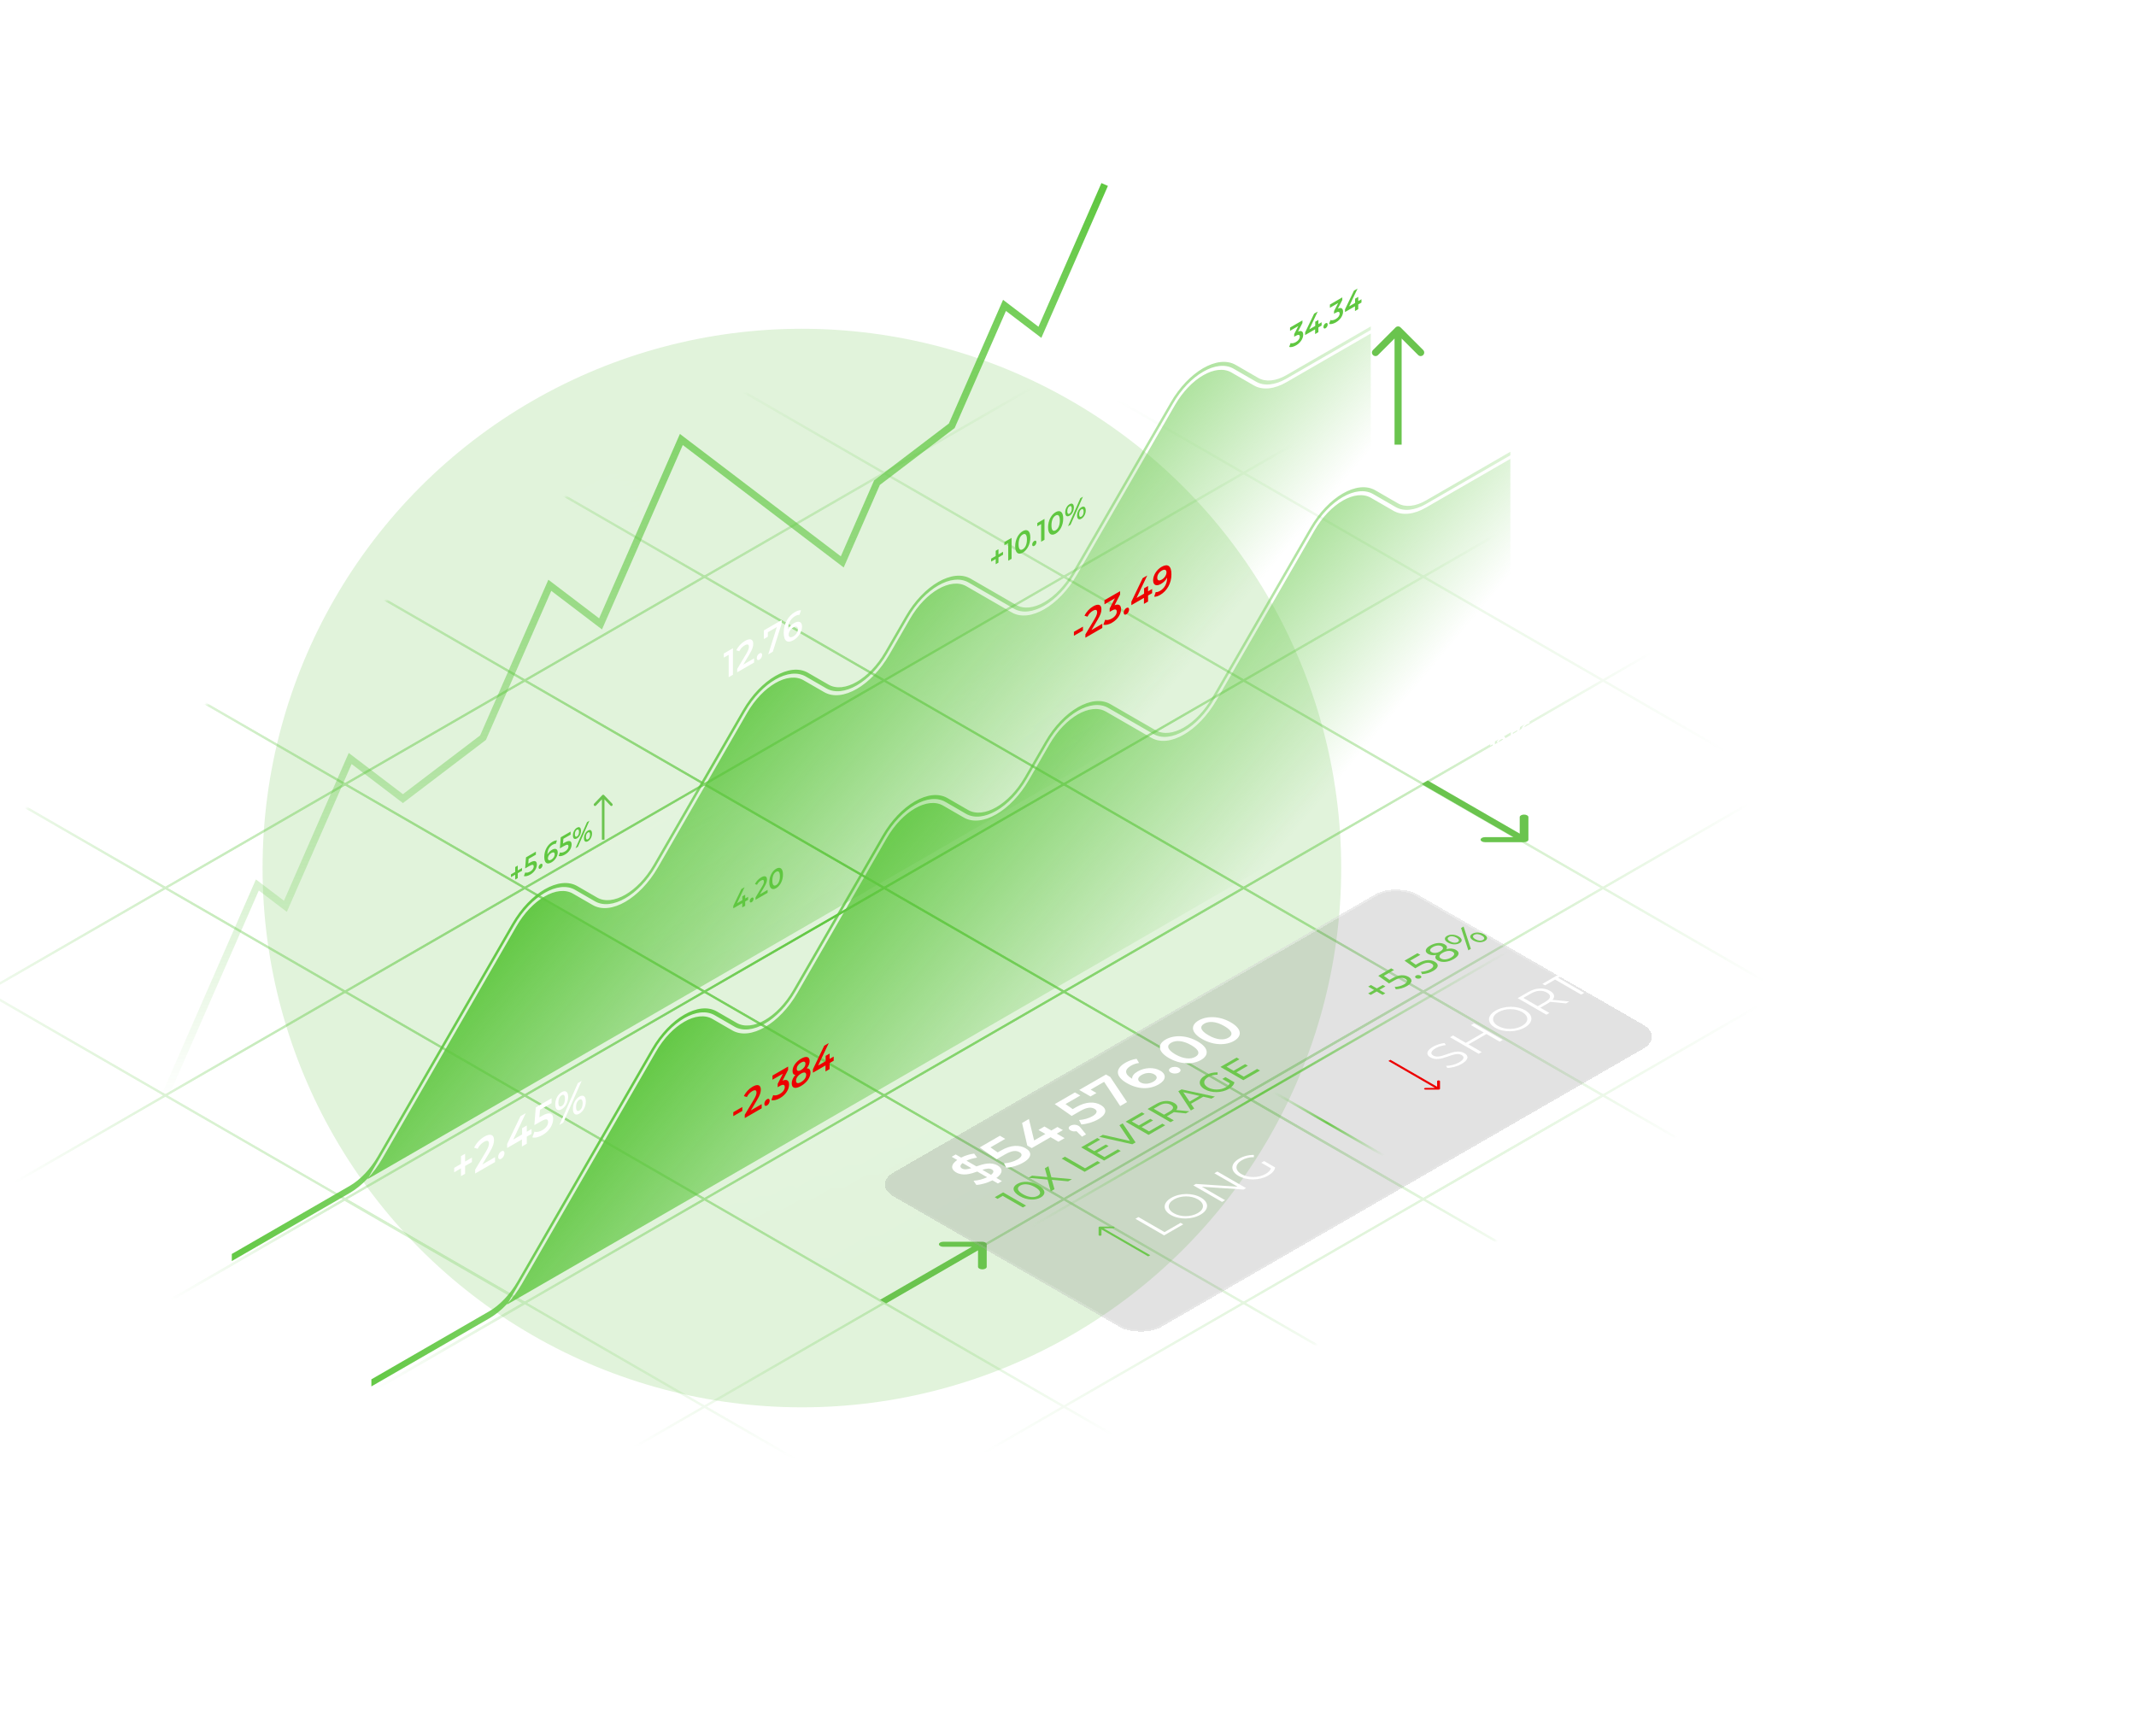 <svg width="903" height="734" viewBox="0 0 903 734" fill="none" xmlns="http://www.w3.org/2000/svg">
<g filter="url(#filter0_f_11_4)">
<circle cx="339" cy="367" r="228" fill="#6CC54E" fill-opacity="0.2"/>
</g>
<path d="M69 465L108.8 374.156L120.655 383.176L148.035 320.68L170.335 337.647L204.207 311.875L232.434 247.447L253.887 263.769L288.041 185.81L356.068 237.568L370.746 204.065L402.36 180.012L424.66 129.113L439.62 140.496L467 78" stroke="url(#paint0_linear_11_4)" stroke-width="3"/>
<path fill-rule="evenodd" clip-rule="evenodd" d="M520.591 157.477C513.996 153.669 503.304 159.843 496.709 171.266L455.28 243.022C447.671 256.202 435.333 263.325 427.724 258.932L408.565 247.871C401.97 244.063 391.278 250.237 384.683 261.659L375.985 276.725C368.375 289.905 356.038 297.028 348.428 292.635L339.73 287.613C333.135 283.805 322.442 289.979 315.847 301.402L278.131 366.729C270.521 379.909 258.183 387.032 250.574 382.639L242.213 377.812C235.618 374.004 224.926 380.178 218.331 391.601L161.608 489.847C157.954 496.176 152.998 501.408 147.83 504.392L98 533.161V530.161L147.83 501.392C152.309 498.806 156.604 494.272 159.771 488.786L216.493 390.54C224.103 377.36 236.441 370.237 244.05 374.63L252.411 379.457C259.006 383.265 269.698 377.091 276.293 365.668L314.01 300.341C321.62 287.161 333.957 280.038 341.567 284.431L350.265 289.453C356.86 293.26 367.553 287.087 374.148 275.664L382.846 260.599C390.455 247.419 402.793 240.296 410.402 244.689L429.561 255.75C436.156 259.558 446.848 253.384 453.443 241.961L494.872 170.205C502.481 157.025 514.819 149.902 522.429 154.295L531.911 159.77C535.078 161.598 539.374 161.173 543.852 158.587L579.51 138V141L543.852 161.587C538.685 164.571 533.728 165.062 530.074 162.952L520.591 157.477ZM217.412 391.07L155.363 498.543L561.324 264.161C571.368 258.362 579.51 244.259 579.51 232.661V139.5L543.852 160.087C539.029 162.872 534.403 163.33 530.993 161.361L521.51 155.886C514.408 151.786 502.893 158.434 495.79 170.735L454.362 242.492C447.259 254.793 435.744 261.441 428.642 257.341L409.484 246.28C402.382 242.179 390.866 248.828 383.764 261.129L375.066 276.195C367.964 288.496 356.449 295.144 349.347 291.044L340.648 286.022C333.546 281.922 322.031 288.57 314.929 300.871L277.212 366.199C270.11 378.5 258.595 385.149 251.492 381.048L243.132 376.221C236.029 372.121 224.514 378.769 217.412 391.07ZM98 531.661L155.363 498.543L98 531.661Z" fill="url(#paint1_linear_11_4)"/>
<path fill-rule="evenodd" clip-rule="evenodd" d="M579.591 210.477C572.996 206.669 562.304 212.843 555.709 224.266L514.28 296.022C506.671 309.202 494.333 316.325 486.724 311.932L467.565 300.871C460.97 297.063 450.278 303.237 443.683 314.659L434.985 329.725C427.375 342.905 415.038 350.028 407.428 345.635L398.73 340.613C392.135 336.805 381.442 342.979 374.847 354.402L337.131 419.729C329.521 432.909 317.183 440.032 309.574 435.639L301.213 430.812C294.618 427.004 283.926 433.178 277.331 444.601L220.608 542.847C216.954 549.176 211.998 554.408 206.83 557.392L157 586.161V583.161L206.83 554.392C211.309 551.806 215.604 547.272 218.771 541.786L275.493 443.54C283.103 430.36 295.441 423.237 303.05 427.63L311.411 432.457C318.006 436.265 328.698 430.091 335.293 418.668L373.01 353.341C380.62 340.161 392.957 333.038 400.567 337.431L409.265 342.453C415.86 346.26 426.553 340.087 433.148 328.664L441.846 313.599C449.455 300.419 461.793 293.296 469.402 297.689L488.561 308.75C495.156 312.558 505.848 306.384 512.443 294.961L553.872 223.205C561.481 210.025 573.819 202.902 581.429 207.295L590.911 212.77C594.078 214.598 598.374 214.173 602.852 211.587L638.51 191V194L602.852 214.587C597.685 217.571 592.728 218.062 589.074 215.952L579.591 210.477ZM276.412 444.07L214.363 551.543L620.324 317.161C630.368 311.362 638.51 297.259 638.51 285.661V192.5L602.852 213.087C598.029 215.872 593.403 216.33 589.993 214.361L580.51 208.886C573.408 204.786 561.893 211.434 554.79 223.735L513.362 295.492C506.259 307.793 494.744 314.441 487.642 310.341L468.484 299.28C461.382 295.179 449.866 301.828 442.764 314.129L434.066 329.195C426.964 341.496 415.449 348.144 408.347 344.044L399.648 339.022C392.546 334.922 381.031 341.57 373.929 353.871L336.212 419.199C329.11 431.5 317.595 438.149 310.492 434.048L302.132 429.221C295.029 425.121 283.514 431.769 276.412 444.07ZM157 584.661L214.363 551.543L157 584.661Z" fill="url(#paint2_linear_11_4)"/>
<mask id="mask0_11_4" style="mask-type:alpha" maskUnits="userSpaceOnUse" x="-189" y="98" width="1092" height="630">
<rect width="718.661" height="541.421" transform="matrix(0.866 -0.5 0.866 0.5 -189 457.307)" fill="url(#paint3_radial_11_4)"/>
</mask>
<g mask="url(#mask0_11_4)">
<rect x="0.866" width="87.832" height="87.832" transform="matrix(0.866 -0.5 0.866 0.5 -82.879 375.845)" stroke="#5FC740"/>
<rect x="0.866" width="87.832" height="87.832" transform="matrix(0.866 -0.5 0.866 0.5 -6.908 331.987)" stroke="#5FC740"/>
<rect x="0.866" width="87.832" height="87.832" transform="matrix(0.866 -0.5 0.866 0.5 69.063 288.129)" stroke="#5FC740"/>
<rect x="0.866" width="87.832" height="87.832" transform="matrix(0.866 -0.5 0.866 0.5 145.034 244.271)" stroke="#5FC740"/>
<rect x="0.866" width="87.832" height="87.832" transform="matrix(0.866 -0.5 0.866 0.5 221.005 200.413)" fill="url(#paint4_linear_11_4)" fill-opacity="0.12" stroke="#5FC740"/>
<rect x="0.866" width="87.832" height="87.832" transform="matrix(0.866 -0.5 0.866 0.5 296.976 156.555)" stroke="#5FC740"/>
<rect x="0.866" width="87.832" height="87.832" transform="matrix(0.866 -0.5 0.866 0.5 372.947 112.697)" stroke="#5FC740"/>
<rect x="0.866" width="87.832" height="87.832" transform="matrix(0.866 -0.5 0.866 0.5 -82.879 463.561)" stroke="#5FC740"/>
<rect x="0.866" width="87.832" height="87.832" transform="matrix(0.866 -0.5 0.866 0.5 -6.908 419.703)" stroke="#5FC740"/>
<rect x="0.866" width="87.832" height="87.832" transform="matrix(0.866 -0.5 0.866 0.5 69.063 375.845)" stroke="#5FC740"/>
<rect x="0.866" width="87.832" height="87.832" transform="matrix(0.866 -0.5 0.866 0.5 145.034 331.987)" stroke="#5FC740"/>
<rect x="0.866" width="87.832" height="87.832" transform="matrix(0.866 -0.5 0.866 0.5 221.005 288.129)" stroke="#5FC740"/>
<rect x="0.866" width="87.832" height="87.832" transform="matrix(0.866 -0.5 0.866 0.5 296.976 244.271)" stroke="#5FC740"/>
<rect x="0.866" width="87.832" height="87.832" transform="matrix(0.866 -0.5 0.866 0.5 372.947 200.413)" stroke="#5FC740"/>
<rect x="0.866" width="87.832" height="87.832" transform="matrix(0.866 -0.5 0.866 0.5 448.918 156.555)" stroke="#5FC740"/>
<rect x="0.866" width="87.832" height="87.832" transform="matrix(0.866 -0.5 0.866 0.5 -82.879 551.277)" stroke="#5FC740"/>
<rect x="0.866" width="87.832" height="87.832" transform="matrix(0.866 -0.5 0.866 0.5 -6.908 507.419)" stroke="#5FC740"/>
<rect x="0.866" width="87.832" height="87.832" transform="matrix(0.866 -0.5 0.866 0.5 69.063 463.561)" stroke="#5FC740"/>
<rect x="0.866" width="87.832" height="87.832" transform="matrix(0.866 -0.5 0.866 0.5 145.034 419.703)" stroke="#5FC740"/>
<rect x="0.866" width="87.832" height="87.832" transform="matrix(0.866 -0.5 0.866 0.5 221.005 375.845)" fill="url(#paint5_linear_11_4)" fill-opacity="0.12" stroke="#5FC740"/>
<rect x="0.866" width="87.832" height="87.832" transform="matrix(0.866 -0.5 0.866 0.5 296.976 331.987)" stroke="#5FC740"/>
<rect x="0.866" width="87.832" height="87.832" transform="matrix(0.866 -0.5 0.866 0.5 372.947 288.129)" fill="url(#paint6_linear_11_4)" fill-opacity="0.12" stroke="#5FC740"/>
<rect x="0.866" width="87.832" height="87.832" transform="matrix(0.866 -0.5 0.866 0.5 448.918 244.271)" stroke="#5FC740"/>
<rect x="0.866" width="87.832" height="87.832" transform="matrix(0.866 -0.5 0.866 0.5 524.889 200.413)" stroke="#5FC740"/>
<rect x="0.866" width="87.832" height="87.832" transform="matrix(0.866 -0.5 0.866 0.5 -6.908 595.136)" stroke="#5FC740"/>
<rect x="0.866" width="87.832" height="87.832" transform="matrix(0.866 -0.5 0.866 0.5 69.063 551.277)" stroke="#5FC740"/>
<rect x="0.866" width="87.832" height="87.832" transform="matrix(0.866 -0.5 0.866 0.5 145.034 507.419)" stroke="#5FC740"/>
<rect x="0.866" width="87.832" height="87.832" transform="matrix(0.866 -0.5 0.866 0.5 221.005 463.561)" stroke="#5FC740"/>
<rect x="0.866" width="87.832" height="87.832" transform="matrix(0.866 -0.5 0.866 0.5 296.976 419.703)" stroke="#5FC740"/>
<rect x="0.866" width="87.832" height="87.832" transform="matrix(0.866 -0.5 0.866 0.5 372.947 375.845)" stroke="#5FC740"/>
<rect x="0.866" width="87.832" height="87.832" transform="matrix(0.866 -0.5 0.866 0.5 448.918 331.987)" stroke="#5FC740"/>
<rect x="0.866" width="87.832" height="87.832" transform="matrix(0.866 -0.5 0.866 0.5 524.889 288.129)" stroke="#5FC740"/>
<rect x="0.866" width="87.832" height="87.832" transform="matrix(0.866 -0.5 0.866 0.5 600.86 244.271)" stroke="#5FC740"/>
<rect x="0.866" width="87.832" height="87.832" transform="matrix(0.866 -0.5 0.866 0.5 69.063 638.994)" stroke="#5FC740"/>
<rect x="0.866" width="87.832" height="87.832" transform="matrix(0.866 -0.5 0.866 0.5 145.034 595.136)" stroke="#5FC740"/>
<rect x="0.866" width="87.832" height="87.832" transform="matrix(0.866 -0.5 0.866 0.5 221.005 551.277)" stroke="#5FC740"/>
<rect x="0.866" width="87.832" height="87.832" transform="matrix(0.866 -0.5 0.866 0.5 296.976 507.419)" fill="url(#paint7_linear_11_4)" fill-opacity="0.12" stroke="#5FC740"/>
<rect x="0.866" width="87.832" height="87.832" transform="matrix(0.866 -0.5 0.866 0.5 524.822 463.561)" fill="url(#paint8_linear_11_4)" fill-opacity="0.12" stroke="#5FC740"/>
<rect x="0.866" width="87.832" height="87.832" transform="matrix(0.866 -0.5 0.866 0.5 68.812 551.529)" fill="url(#paint9_linear_11_4)" fill-opacity="0.12" stroke="#5FC740"/>
<rect x="0.866" width="87.832" height="87.832" transform="matrix(0.866 -0.5 0.866 0.5 372.947 463.561)" stroke="#5FC740"/>
<rect x="0.866" width="87.832" height="87.832" transform="matrix(0.866 -0.5 0.866 0.5 448.918 419.703)" stroke="#5FC740"/>
<rect x="0.866" width="87.832" height="87.832" transform="matrix(0.866 -0.5 0.866 0.5 524.889 375.845)" stroke="#5FC740"/>
<rect x="0.866" width="87.832" height="87.832" transform="matrix(0.866 -0.5 0.866 0.5 600.86 331.987)" stroke="#5FC740"/>
<rect x="0.866" width="87.832" height="87.832" transform="matrix(0.866 -0.5 0.866 0.5 676.831 288.129)" stroke="#5FC740"/>
<rect x="0.866" width="87.832" height="87.832" transform="matrix(0.866 -0.5 0.866 0.5 145.034 682.852)" stroke="#5FC740"/>
<rect x="0.866" width="87.832" height="87.832" transform="matrix(0.866 -0.5 0.866 0.5 221.005 638.993)" stroke="#5FC740"/>
<rect x="0.866" width="87.832" height="87.832" transform="matrix(0.866 -0.5 0.866 0.5 296.976 595.135)" stroke="#5FC740"/>
<rect x="0.866" width="87.832" height="87.832" transform="matrix(0.866 -0.5 0.866 0.5 372.947 551.277)" stroke="#5FC740"/>
<rect x="0.866" width="87.832" height="87.832" transform="matrix(0.866 -0.5 0.866 0.5 448.918 507.419)" stroke="#5FC740"/>
<rect x="0.866" width="87.832" height="87.832" transform="matrix(0.866 -0.5 0.866 0.5 524.889 463.561)" stroke="#5FC740"/>
<rect x="0.866" width="87.832" height="87.832" transform="matrix(0.866 -0.5 0.866 0.5 600.86 419.703)" stroke="#5FC740"/>
<rect x="0.866" width="87.832" height="87.832" transform="matrix(0.866 -0.5 0.866 0.5 676.831 375.845)" stroke="#5FC740"/>
<rect x="0.866" width="87.832" height="87.832" transform="matrix(0.866 -0.5 0.866 0.5 752.802 331.987)" stroke="#5FC740"/>
<rect x="0.866" width="87.832" height="87.832" transform="matrix(0.866 -0.5 0.866 0.5 221.005 726.709)" stroke="#5FC740"/>
<rect x="0.866" width="87.832" height="87.832" transform="matrix(0.866 -0.5 0.866 0.5 296.976 682.852)" stroke="#5FC740"/>
<rect x="0.866" width="87.832" height="87.832" transform="matrix(0.866 -0.5 0.866 0.5 372.947 638.993)" stroke="#5FC740"/>
<rect x="0.866" width="87.832" height="87.832" transform="matrix(0.866 -0.5 0.866 0.5 448.918 595.136)" stroke="#5FC740"/>
<rect x="0.866" width="87.832" height="87.832" transform="matrix(0.866 -0.5 0.866 0.5 524.889 551.277)" stroke="#5FC740"/>
<rect x="0.866" width="87.832" height="87.832" transform="matrix(0.866 -0.5 0.866 0.5 600.86 507.419)" stroke="#5FC740"/>
<rect x="0.866" width="87.832" height="87.832" transform="matrix(0.866 -0.5 0.866 0.5 676.831 463.561)" stroke="#5FC740"/>
<rect x="0.866" width="87.832" height="87.832" transform="matrix(0.866 -0.5 0.866 0.5 752.802 419.703)" stroke="#5FC740"/>
<rect x="0.866" width="87.832" height="87.832" transform="matrix(0.866 -0.5 0.866 0.5 828.773 375.845)" stroke="#5FC740"/>
</g>
<path d="M199.507 489.417V491.298L196.624 492.962V496.252L194.882 497.258V493.968L192 495.632V493.751L194.882 492.087V488.797L196.624 487.791V491.081L199.507 489.417ZM203.906 492.33L209.28 489.228V491.296L200.878 496.147V494.511L205.404 486.934C206.512 485.072 206.707 484.189 206.707 483.455C206.707 482.252 205.99 481.97 204.59 482.778C203.483 483.418 202.555 484.386 201.92 485.693L200.438 485.232C201.317 483.352 202.897 481.631 204.769 480.55C207.244 479.121 208.84 479.648 208.84 481.979C208.84 483.258 208.531 484.602 206.951 487.225L203.906 492.33ZM211.931 489.897C211.198 490.32 210.595 490.01 210.595 489.107C210.595 488.167 211.198 487.199 211.931 486.776C212.663 486.353 213.266 486.625 213.266 487.565C213.266 488.468 212.663 489.474 211.931 489.897ZM224.717 477.325V479.393L222.698 480.559V483.549L220.646 484.733V481.744L214.393 485.354V483.662L220.011 471.938L222.275 470.632L216.983 481.791L220.711 479.638V476.987L222.698 475.84V478.491L224.717 477.325ZM229.126 471.771C232.497 469.825 233.848 470.737 233.848 473.069C233.848 475.381 232.399 478.136 229.338 479.903C227.726 480.834 226.098 481.21 225.055 480.853L225.951 478.437C226.781 478.747 228.019 478.54 229.305 477.797C230.82 476.923 231.715 475.635 231.715 474.394C231.715 473.134 231.015 472.749 228.654 474.112L225.902 475.701L226.488 468.199L233.181 464.335V466.384L228.279 469.214L228.035 472.401L229.126 471.771ZM237.451 468.958C235.822 469.898 234.731 469.08 234.731 466.918C234.731 464.756 235.822 462.678 237.451 461.738C239.079 460.798 240.186 461.588 240.186 463.769C240.186 465.95 239.079 468.018 237.451 468.958ZM236.506 475.577L244.289 457.921L245.885 457L238.102 474.655L236.506 475.577ZM237.451 467.642C238.33 467.134 238.851 466.006 238.851 464.54C238.851 463.073 238.33 462.547 237.451 463.054C236.604 463.543 236.05 464.709 236.05 466.157C236.05 467.604 236.604 468.131 237.451 467.642ZM244.924 470.848C243.296 471.788 242.205 470.97 242.205 468.808C242.205 466.646 243.296 464.568 244.924 463.628C246.553 462.688 247.66 463.496 247.66 465.658C247.66 467.821 246.553 469.908 244.924 470.848ZM244.924 469.532C245.788 469.033 246.325 467.877 246.325 466.429C246.325 464.982 245.788 464.446 244.924 464.944C244.061 465.442 243.524 466.58 243.524 468.046C243.524 469.513 244.061 470.03 244.924 469.532Z" fill="white"/>
<path d="M220.69 366.968V368.143L218.889 369.183V371.239L217.801 371.867V369.811L216 370.851V369.676L217.801 368.637V366.581L218.889 365.952V368.008L220.69 366.968ZM224.016 364.708C226.122 363.492 226.966 364.062 226.966 365.518C226.966 366.963 226.061 368.685 224.148 369.789C223.141 370.37 222.123 370.605 221.472 370.382L222.032 368.873C222.551 369.066 223.324 368.937 224.128 368.473C225.074 367.927 225.633 367.122 225.633 366.347C225.633 365.56 225.196 365.319 223.721 366.17L222.001 367.163L222.367 362.476L226.549 360.061V361.342L223.487 363.11L223.334 365.101L224.016 364.708ZM228.523 367.228C228.065 367.492 227.688 367.298 227.688 366.734C227.688 366.147 228.065 365.542 228.523 365.278C228.981 365.013 229.357 365.184 229.357 365.771C229.357 366.335 228.981 366.964 228.523 367.228ZM233.329 359.295C234.733 358.485 235.781 358.867 235.781 360.406C235.781 362.039 234.631 363.736 233.177 364.576C231.233 365.698 230.094 364.911 230.094 362.268C230.094 359.448 231.518 357.075 233.584 355.883C234.296 355.471 234.977 355.254 235.456 355.33L234.967 356.764C234.581 356.693 234.113 356.858 233.614 357.146C232.271 357.921 231.427 359.372 231.427 361.24V361.252C231.854 360.429 232.536 359.754 233.329 359.295ZM233.105 363.419C233.929 362.943 234.499 362.074 234.499 361.216C234.499 360.359 233.94 360.141 233.075 360.641C232.22 361.134 231.63 362.074 231.63 362.884C231.63 363.66 232.159 363.965 233.105 363.419ZM238.701 356.229C240.807 355.014 241.651 355.583 241.651 357.04C241.651 358.485 240.746 360.206 238.833 361.31C237.826 361.892 236.808 362.127 236.157 361.904L236.717 360.394C237.236 360.588 238.009 360.459 238.813 359.995C239.759 359.448 240.318 358.644 240.318 357.868C240.318 357.081 239.881 356.84 238.406 357.692L236.686 358.685L237.052 353.997L241.234 351.583V352.864L238.172 354.632L238.019 356.623L238.701 356.229ZM243.902 354.472C242.884 355.059 242.203 354.548 242.203 353.197C242.203 351.846 242.884 350.548 243.902 349.961C244.919 349.373 245.611 349.867 245.611 351.229C245.611 352.592 244.919 353.884 243.902 354.472ZM243.312 358.607L248.175 347.576L249.172 347L244.309 358.031L243.312 358.607ZM243.902 353.649C244.451 353.332 244.777 352.627 244.777 351.711C244.777 350.795 244.451 350.466 243.902 350.783C243.373 351.088 243.027 351.817 243.027 352.721C243.027 353.626 243.373 353.955 243.902 353.649ZM248.572 355.652C247.554 356.24 246.873 355.729 246.873 354.378C246.873 353.027 247.554 351.729 248.572 351.141C249.589 350.554 250.281 351.059 250.281 352.41C250.281 353.761 249.589 355.065 248.572 355.652ZM248.572 354.83C249.111 354.519 249.447 353.796 249.447 352.892C249.447 351.987 249.111 351.652 248.572 351.964C248.033 352.275 247.697 352.986 247.697 353.902C247.697 354.818 248.033 355.141 248.572 354.83Z" fill="#5FC740"/>
<path d="M424.042 233.283V234.546L422.106 235.664V237.874L420.936 238.549V236.339L419 237.457V236.194L420.936 235.077V232.867L422.106 232.191V234.401L424.042 233.283ZM424.614 229.165L427.654 227.409V236.249L426.232 237.07V229.607L424.614 230.541V229.165ZM432.366 233.655C430.551 234.703 429.173 233.857 429.173 230.952C429.173 228.048 430.551 225.611 432.366 224.562C434.193 223.508 435.571 224.354 435.571 227.259C435.571 230.163 434.193 232.6 432.366 233.655ZM432.366 232.228C433.416 231.622 434.138 230.22 434.138 228.086C434.138 225.952 433.416 225.383 432.366 225.989C431.327 226.589 430.605 227.991 430.605 230.125C430.605 232.259 431.327 232.828 432.366 232.228ZM437.256 230.794C436.764 231.078 436.359 230.869 436.359 230.263C436.359 229.632 436.764 228.982 437.256 228.697C437.748 228.413 438.153 228.596 438.153 229.228C438.153 229.834 437.748 230.51 437.256 230.794ZM438.519 221.136L441.56 219.381V228.221L440.138 229.042V221.578L438.519 222.513V221.136ZM446.272 225.627C444.456 226.675 443.078 225.829 443.078 222.924C443.078 220.02 444.456 217.582 446.272 216.534C448.098 215.48 449.476 216.326 449.476 219.23C449.476 222.135 448.098 224.572 446.272 225.627ZM446.272 224.2C447.321 223.593 448.043 222.192 448.043 220.057C448.043 217.923 447.321 217.355 446.272 217.961C445.233 218.561 444.511 219.963 444.511 222.097C444.511 224.231 445.233 224.799 446.272 224.2ZM452.143 218.032C451.049 218.663 450.316 218.114 450.316 216.661C450.316 215.209 451.049 213.814 452.143 213.182C453.236 212.551 453.98 213.081 453.98 214.546C453.98 216.011 453.236 217.4 452.143 218.032ZM451.508 222.477L456.736 210.619L457.808 210L452.58 221.858L451.508 222.477ZM452.143 217.148C452.733 216.807 453.083 216.049 453.083 215.064C453.083 214.079 452.733 213.725 452.143 214.066C451.574 214.395 451.202 215.178 451.202 216.15C451.202 217.122 451.574 217.476 452.143 217.148ZM457.163 219.301C456.069 219.932 455.336 219.383 455.336 217.931C455.336 216.478 456.069 215.083 457.163 214.451C458.256 213.82 459 214.363 459 215.815C459 217.268 458.256 218.669 457.163 219.301ZM457.163 218.417C457.742 218.082 458.103 217.305 458.103 216.333C458.103 215.361 457.742 215.001 457.163 215.335C456.583 215.67 456.222 216.434 456.222 217.419C456.222 218.404 456.583 218.751 457.163 218.417Z" fill="#5FC740"/>
<path d="M548.745 140.199C550.195 139.577 550.93 140.154 550.93 141.486C550.93 142.982 549.953 144.84 547.888 146.032C546.801 146.659 545.714 146.907 545 146.672L545.615 145.036C546.164 145.252 546.999 145.112 547.866 144.611C548.888 144.022 549.492 143.153 549.492 142.329C549.492 141.53 548.986 141.302 547.822 141.974L547.12 142.38V141.251L548.866 137.846L545.373 139.862V138.48L550.612 135.456V136.559L548.745 140.199ZM558.717 136.242V137.637L557.355 138.423V140.439L555.971 141.238V139.222L551.754 141.657V140.515L555.543 132.609L557.07 131.727L553.5 139.254L556.015 137.802V136.014L557.355 135.24V137.028L558.717 136.242ZM560.389 138.777C559.895 139.062 559.488 138.853 559.488 138.244C559.488 137.61 559.895 136.957 560.389 136.671C560.883 136.386 561.289 136.57 561.289 137.204C561.289 137.813 560.883 138.491 560.389 138.777ZM565.593 130.471C567.043 129.85 567.779 130.427 567.779 131.758C567.779 133.255 566.801 135.112 564.737 136.304C563.649 136.932 562.562 137.179 561.848 136.945L562.463 135.309C563.012 135.524 563.847 135.385 564.715 134.884C565.736 134.294 566.34 133.426 566.34 132.601C566.34 131.803 565.835 131.574 564.671 132.246L563.968 132.652V131.524L565.714 128.119L562.222 130.135V128.753L567.46 125.728V126.832L565.593 130.471ZM575.565 126.514V127.909L574.204 128.696V130.712L572.82 131.511V129.494L568.603 131.929V130.788L572.391 122.881L573.918 122L570.349 129.526L572.864 128.074V126.286L574.204 125.513V127.301L575.565 126.514Z" fill="#5FC740"/>
<path d="M306 276.293L309.852 274.069V285.269L308.051 286.309V276.853L306 278.037V276.293ZM314.229 280.982L318.801 278.342V280.102L311.651 284.23V282.838L315.504 276.39C316.446 274.806 316.612 274.054 316.612 273.43C316.612 272.406 316.002 272.166 314.811 272.854C313.868 273.398 313.079 274.222 312.538 275.334L311.277 274.942C312.026 273.342 313.37 271.878 314.963 270.958C317.069 269.742 318.427 270.19 318.427 272.174C318.427 273.262 318.164 274.406 316.82 276.638L314.229 280.982ZM321.057 278.911C320.434 279.271 319.921 279.007 319.921 278.239C319.921 277.439 320.434 276.615 321.057 276.255C321.681 275.895 322.193 276.127 322.193 276.927C322.193 277.695 321.681 278.551 321.057 278.911ZM322.935 266.516L330.472 262.164V263.556L326.704 275.54L324.777 276.652L328.422 265.108L324.611 267.308V269.212L322.935 270.18V266.516ZM335.722 263.421C337.634 262.317 339.062 262.837 339.062 264.933C339.062 267.157 337.496 269.469 335.514 270.613C332.868 272.141 331.316 271.069 331.316 267.469C331.316 263.629 333.256 260.397 336.069 258.773C337.039 258.213 337.967 257.917 338.618 258.021L337.953 259.973C337.427 259.877 336.789 260.101 336.11 260.493C334.281 261.549 333.131 263.525 333.131 266.069V266.085C333.713 264.965 334.641 264.045 335.722 263.421ZM335.417 269.037C336.54 268.389 337.316 267.205 337.316 266.037C337.316 264.869 336.554 264.573 335.376 265.253C334.212 265.925 333.408 267.205 333.408 268.309C333.408 269.365 334.129 269.781 335.417 269.037Z" fill="white"/>
<path d="M630 314.406L631.981 313.262V319.021L631.054 319.556V314.694L630 315.303V314.406ZM634.231 316.817L636.582 315.46V316.365L632.906 318.487V317.771L634.887 314.456C635.371 313.641 635.457 313.255 635.457 312.934C635.457 312.407 635.143 312.284 634.53 312.638C634.046 312.917 633.64 313.341 633.362 313.913L632.714 313.711C633.098 312.889 633.789 312.136 634.609 311.663C635.692 311.038 636.39 311.268 636.39 312.288C636.39 312.848 636.255 313.436 635.564 314.583L634.231 316.817ZM637.742 315.753C637.422 315.938 637.158 315.802 637.158 315.407C637.158 314.996 637.422 314.572 637.742 314.387C638.063 314.202 638.326 314.321 638.326 314.732C638.326 315.127 638.063 315.567 637.742 315.753ZM638.708 309.379L642.584 307.141V307.857L640.646 314.019L639.655 314.59L641.529 308.655L639.57 309.786V310.765L638.708 311.263V309.379ZM645.283 307.787C646.266 307.22 647 307.487 647 308.565C647 309.708 646.195 310.897 645.176 311.485C643.815 312.271 643.017 311.72 643.017 309.869C643.017 307.894 644.015 306.232 645.461 305.397C645.96 305.109 646.437 304.957 646.772 305.011L646.43 306.014C646.159 305.965 645.832 306.08 645.482 306.282C644.542 306.825 643.951 307.841 643.951 309.149V309.157C644.25 308.581 644.727 308.108 645.283 307.787ZM645.126 310.675C645.703 310.342 646.102 309.733 646.102 309.132C646.102 308.532 645.71 308.38 645.105 308.729C644.506 309.075 644.093 309.733 644.093 310.301C644.093 310.844 644.464 311.057 645.126 310.675Z" fill="white"/>
<path d="M316.262 379.164V380.419L315.037 381.126V382.939L313.793 383.657V381.844L310 384.034V383.007L313.407 375.897L314.78 375.104L311.57 381.873L313.832 380.567V378.959L315.037 378.263V379.871L316.262 379.164ZM317.765 381.444C317.321 381.7 316.955 381.512 316.955 380.965C316.955 380.394 317.321 379.807 317.765 379.55C318.21 379.294 318.575 379.459 318.575 380.029C318.575 380.577 318.21 381.187 317.765 381.444ZM321.251 378.097L324.51 376.215V377.47L319.414 380.412V379.42L322.16 374.824C322.831 373.695 322.95 373.159 322.95 372.714C322.95 371.984 322.515 371.813 321.666 372.303C320.994 372.691 320.431 373.279 320.046 374.071L319.147 373.792C319.68 372.651 320.639 371.608 321.774 370.952C323.276 370.085 324.243 370.405 324.243 371.819C324.243 372.594 324.056 373.41 323.098 375.001L321.251 378.097ZM328.106 375.508C326.467 376.454 325.222 375.69 325.222 373.067C325.222 370.444 326.467 368.243 328.106 367.296C329.756 366.344 331 367.108 331 369.731C331 372.354 329.756 374.555 328.106 375.508ZM328.106 374.219C329.054 373.671 329.706 372.406 329.706 370.478C329.706 368.551 329.054 368.038 328.106 368.585C327.168 369.127 326.516 370.393 326.516 372.32C326.516 374.247 327.168 374.761 328.106 374.219Z" fill="#5FC740"/>
<path d="M454 268.797V267.133L457.811 264.933V266.597L454 268.797ZM461.429 266.365L466.001 263.725V265.485L458.851 269.613V268.221L462.703 261.773C463.646 260.189 463.812 259.437 463.812 258.813C463.812 257.789 463.202 257.549 462.011 258.237C461.068 258.781 460.279 259.605 459.738 260.717L458.477 260.325C459.225 258.725 460.57 257.261 462.163 256.341C464.269 255.125 465.627 255.573 465.627 257.557C465.627 258.645 465.364 259.789 464.02 262.021L461.429 266.365ZM471.17 255.924C472.999 255.14 473.928 255.868 473.928 257.548C473.928 259.436 472.694 261.78 470.089 263.284C468.718 264.076 467.346 264.388 466.445 264.092L467.221 262.028C467.914 262.3 468.967 262.124 470.062 261.492C471.35 260.748 472.112 259.652 472.112 258.612C472.112 257.604 471.475 257.316 470.006 258.164L469.119 258.676V257.252L471.323 252.956L466.916 255.5V253.756L473.526 249.94V251.332L471.17 255.924ZM476.187 259.716C475.563 260.076 475.05 259.812 475.05 259.044C475.05 258.244 475.563 257.42 476.187 257.06C476.81 256.7 477.323 256.932 477.323 257.732C477.323 258.5 476.81 259.356 476.187 259.716ZM487.067 249.018V250.778L485.349 251.77V254.314L483.603 255.322V252.778L478.283 255.85V254.41L483.063 244.434L484.989 243.322L480.486 252.818L483.659 250.986V248.73L485.349 247.754V250.01L487.067 249.018ZM491.028 239.675C493.675 238.147 495.226 239.219 495.226 242.819C495.226 246.659 493.287 249.891 490.474 251.515C489.504 252.075 488.575 252.371 487.924 252.267L488.589 250.315C489.116 250.411 489.753 250.187 490.432 249.795C492.261 248.739 493.411 246.763 493.411 244.219V244.203C492.829 245.323 491.901 246.243 490.82 246.867C488.908 247.971 487.481 247.451 487.481 245.355C487.481 243.131 489.047 240.819 491.028 239.675ZM491.167 245.035C492.33 244.363 493.134 243.083 493.134 241.979C493.134 240.923 492.414 240.507 491.125 241.251C490.003 241.899 489.227 243.083 489.227 244.251C489.227 245.419 489.989 245.715 491.167 245.035Z" fill="#EC0000"/>
<path d="M310 471.89V470.226L313.811 468.026V469.69L310 471.89ZM317.429 469.457L322.001 466.817V468.577L314.851 472.705V471.313L318.703 464.865C319.646 463.281 319.812 462.529 319.812 461.905C319.812 460.881 319.202 460.641 318.011 461.329C317.068 461.873 316.279 462.697 315.738 463.809L314.477 463.417C315.225 461.817 316.57 460.353 318.163 459.433C320.269 458.217 321.627 458.665 321.627 460.649C321.627 461.737 321.364 462.881 320.02 465.113L317.429 469.457ZM324.257 467.386C323.634 467.746 323.121 467.482 323.121 466.714C323.121 465.914 323.634 465.09 324.257 464.73C324.881 464.37 325.393 464.602 325.393 465.402C325.393 466.17 324.881 467.026 324.257 467.386ZM330.824 456.907C332.653 456.123 333.581 456.851 333.581 458.531C333.581 460.419 332.348 462.763 329.743 464.267C328.371 465.059 326.999 465.371 326.099 465.075L326.875 463.011C327.567 463.283 328.621 463.107 329.715 462.475C331.004 461.731 331.766 460.635 331.766 459.595C331.766 458.587 331.129 458.299 329.66 459.147L328.773 459.659V458.235L330.976 453.939L326.57 456.483V454.739L333.179 450.923V452.315L330.824 456.907ZM341.05 451.691C342.062 451.635 342.63 452.219 342.63 453.451C342.63 455.531 341.064 457.731 338.653 459.123C336.242 460.515 334.704 460.107 334.704 458.027C334.704 456.795 335.258 455.563 336.256 454.459C335.48 454.411 335.05 453.859 335.05 452.803C335.05 450.883 336.505 448.843 338.653 447.603C340.815 446.355 342.283 446.707 342.283 448.627C342.283 449.683 341.84 450.739 341.05 451.691ZM338.653 449.235C337.545 449.875 336.824 450.867 336.824 451.875C336.824 452.835 337.517 453.043 338.653 452.387C339.803 451.723 340.51 450.707 340.51 449.747C340.51 448.739 339.762 448.595 338.653 449.235ZM338.653 457.491C339.983 456.723 340.815 455.571 340.815 454.435C340.815 453.331 339.983 453.123 338.653 453.891C337.323 454.659 336.519 455.811 336.519 456.915C336.519 458.051 337.323 458.259 338.653 457.491ZM352.445 446.696V448.456L350.727 449.448V451.992L348.981 453V450.456L343.66 453.528V452.088L348.44 442.112L350.366 441L345.863 450.496L349.036 448.664V446.408L350.727 445.432V447.688L352.445 446.696Z" fill="#EC0000"/>
<path fill-rule="evenodd" clip-rule="evenodd" d="M398.767 525L415.301 525C416.316 525 417.138 525.475 417.138 526.061L417.138 535.607C417.138 536.192 416.316 536.667 415.301 536.667C414.287 536.667 413.464 536.192 413.464 535.607V528.621L374.598 551.061L372 549.561L410.866 527.121L398.767 527.121C397.753 527.121 396.93 526.646 396.93 526.061C396.93 525.475 397.753 525 398.767 525Z" fill="#6AC44E"/>
<path fill-rule="evenodd" clip-rule="evenodd" d="M580.439 147.985L589.985 138.439C590.571 137.854 591.521 137.854 592.107 138.439L601.653 147.985C602.238 148.571 602.238 149.521 601.653 150.107C601.067 150.692 600.117 150.692 599.531 150.107L592.546 143.121L592.546 188L589.546 188L589.546 143.121L582.561 150.107C581.975 150.692 581.025 150.692 580.439 150.107C579.854 149.521 579.854 148.571 580.439 147.985Z" fill="#6AC44E"/>
<path fill-rule="evenodd" clip-rule="evenodd" d="M251.159 339.794L254.616 336.167C254.828 335.944 255.172 335.944 255.384 336.167L258.841 339.794C259.053 340.017 259.053 340.378 258.841 340.601C258.629 340.823 258.285 340.823 258.073 340.601L255.543 337.946L255.543 355L254.457 355L254.457 337.946L251.927 340.601C251.715 340.823 251.371 340.823 251.159 340.601C250.947 340.378 250.947 340.017 251.159 339.794Z" fill="#6AC44E"/>
<path fill-rule="evenodd" clip-rule="evenodd" d="M646.138 345.454L646.138 355C646.138 355.586 645.316 356.061 644.301 356.061L627.767 356.061C626.753 356.061 625.93 355.586 625.93 355C625.93 354.414 626.753 353.939 627.767 353.939L639.866 353.939L601 331.5L603.598 330L642.464 352.439V345.454C642.464 344.868 643.287 344.393 644.301 344.393C645.316 344.393 646.138 344.868 646.138 345.454Z" fill="#6AC44E"/>
<g filter="url(#filter1_d_11_4)">
<g filter="url(#filter2_bd_11_4)">
<rect width="255.558" height="130.637" rx="10" transform="matrix(0.866 -0.5 0.866 0.5 380 480.771)" fill="#717171" fill-opacity="0.2" shape-rendering="crispEdges"/>
<rect x="0.866" width="254.558" height="129.637" rx="9.5" transform="matrix(0.866 -0.5 0.866 0.5 380.116 481.204)" stroke="url(#paint10_linear_11_4)" stroke-opacity="0.7" shape-rendering="crispEdges"/>
</g>
<path d="M547.584 451.788L594.253 478.73" stroke="url(#paint11_linear_11_4)"/>
<path d="M445.054 508.529L646.579 392.189" stroke="url(#paint12_linear_11_4)"/>
<path d="M617.16 450.669C617.498 450.669 617.772 450.511 617.772 450.316L617.772 447.134C617.772 446.939 617.498 446.781 617.16 446.781C616.821 446.781 616.547 446.939 616.547 447.134L616.547 449.962L611.648 449.962C611.31 449.962 611.036 450.121 611.036 450.316C611.036 450.511 611.31 450.669 611.648 450.669L617.16 450.669ZM617.593 450.066L596.808 438.067L595.942 438.567L616.727 450.566L617.593 450.066Z" fill="#EC0000"/>
<path d="M626.911 439.807C625.093 440.856 622.668 441.516 620.832 441.496L620.347 440.636C622.062 440.626 624.227 440.097 625.82 439.177C628.089 437.867 628.124 436.747 626.929 436.057C623.603 434.137 618.182 439.627 613.696 437.037C611.911 436.007 611.756 434.317 614.839 432.537C616.207 431.747 618.026 431.157 619.671 430.987L620.26 431.827C618.545 432.037 617.004 432.547 615.93 433.167C613.713 434.447 613.713 435.587 614.925 436.287C618.251 438.207 623.707 432.737 628.124 435.287C629.908 436.317 630.012 438.017 626.911 439.807ZM630.865 423.405L632.129 422.675L644.254 429.675L642.989 430.405L637.395 427.175L629.808 431.555L635.403 434.785L634.121 435.524L621.996 428.525L623.278 427.785L628.682 430.905L636.269 426.525L630.865 423.405ZM653.615 424.39C649.943 426.51 644.608 426.55 641.075 424.51C637.541 422.471 637.611 419.391 641.283 417.271C644.92 415.171 650.255 415.111 653.806 417.161C657.356 419.211 657.253 422.291 653.615 424.39ZM652.472 423.73C655.382 422.051 655.417 419.571 652.524 417.901C649.631 416.231 645.336 416.251 642.426 417.931C639.499 419.621 639.447 422.111 642.339 423.78C645.232 425.45 649.545 425.42 652.472 423.73ZM672.423 413.412L671.02 414.222L664.352 413.572C664.075 413.772 663.78 413.962 663.434 414.162L660.177 416.042L664.023 418.262L662.741 419.002L650.616 412.003L655.154 409.383C658.238 407.603 661.667 407.423 664.265 408.923C666.17 410.023 666.5 411.373 665.304 412.723L672.423 413.412ZM662.308 413.552C664.733 412.153 664.889 410.763 662.983 409.663C661.044 408.543 658.653 408.643 656.228 410.043L653.007 411.903L659.086 415.412L662.308 413.552ZM677.445 410.514L666.428 404.154L662.167 406.614L661.059 405.974L670.863 400.314L671.971 400.954L667.71 403.414L678.726 409.774L677.445 410.514Z" fill="white"/>
<path d="M474.045 508.584C473.707 508.584 473.433 508.742 473.433 508.937L473.433 512.119C473.433 512.314 473.707 512.473 474.045 512.473C474.383 512.473 474.658 512.314 474.658 512.119L474.658 509.291L479.557 509.291C479.895 509.291 480.169 509.133 480.169 508.937C480.169 508.742 479.895 508.584 479.557 508.584L474.045 508.584ZM495.263 520.687L474.478 508.687L473.612 509.187L494.397 521.187L495.263 520.687Z" fill="#6DC74E"/>
<path d="M501.135 512.297L489.01 505.298L490.292 504.558L501.308 510.917L508.098 506.997L509.207 507.637L501.135 512.297ZM516.502 503.546C512.83 505.666 507.495 505.706 503.962 503.666C500.428 501.626 500.498 498.546 504.17 496.426C507.807 494.326 513.142 494.266 516.693 496.316C520.243 498.366 520.139 501.446 516.502 503.546ZM515.359 502.886C518.269 501.206 518.303 498.726 515.411 497.056C512.518 495.386 508.223 495.406 505.313 497.086C502.386 498.776 502.334 501.266 505.226 502.936C508.119 504.606 512.432 504.576 515.359 502.886ZM522.372 486.038L523.636 485.308L535.761 492.308L534.704 492.918L517.071 491.738L526.91 497.417L525.628 498.157L513.503 491.158L514.56 490.548L532.21 491.718L522.372 486.038ZM546.283 483.954L542.195 481.594L543.425 480.884L548.049 483.554C547.928 484.804 546.82 486.043 545.139 487.013C541.45 489.143 536.133 489.193 532.582 487.143C529.031 485.094 529.118 482.024 532.824 479.884C534.66 478.824 536.843 478.244 539.077 478.294L539.094 479.224C537.068 479.234 535.44 479.694 534.019 480.514C531.023 482.244 530.954 484.744 533.846 486.413C536.721 488.073 541.069 488.043 544.048 486.323C545.209 485.653 546.023 484.884 546.283 483.954Z" fill="white"/>
<path d="M430.777 482.767C432.897 483.991 433.168 485.946 430.237 488.022L432.565 489.366L430.86 490.35L428.553 489.018C426.392 490.122 423.752 490.878 421.736 490.962L420.572 489.21C422.422 489.102 424.583 488.55 426.309 487.722L422.152 485.322C419.283 486.33 416.062 487.326 413.172 485.658C411.052 484.435 410.741 482.479 413.671 480.427L411.323 479.071L413.027 478.087L415.334 479.419C416.955 478.579 418.971 477.943 420.821 477.715L422.068 479.419C420.322 479.683 418.805 480.151 417.579 480.715L421.777 483.139C424.646 482.131 427.888 481.099 430.777 482.767ZM415.729 484.039C416.727 484.615 418.078 484.363 419.637 483.871L415.937 481.735C414.69 482.719 414.814 483.511 415.729 484.039ZM427.971 486.714C429.26 485.706 429.198 484.926 428.304 484.411C427.285 483.823 425.893 484.075 424.292 484.591L427.971 486.714ZM432.168 476.42C436.471 473.936 440.066 474.02 442.644 475.508C445.2 476.984 445.47 479.276 441.563 481.532C439.505 482.72 436.803 483.56 434.413 483.716L433.457 481.844C435.39 481.736 437.531 481.148 439.173 480.2C441.106 479.084 441.397 477.932 440.025 477.14C438.632 476.336 436.865 476.348 433.852 478.088L430.339 480.116L423.168 475.112L431.711 470.181L433.976 471.488L427.72 475.1L430.775 477.224L432.168 476.42ZM456.05 466.473L458.336 467.793L455.759 469.281L459.064 471.189L456.445 472.701L453.14 470.793L445.158 475.4L443.288 474.32L441.084 464.769L443.974 463.101L446.177 472.173L450.937 469.425L448.006 467.733L450.542 466.269L453.472 467.961L456.05 466.473ZM461.521 465.954C462.498 465.39 463.911 465.39 464.93 465.978C465.387 466.242 465.657 466.518 466.239 467.286L468.11 469.59L466.426 470.562L464.078 468.246C463.246 468.438 462.311 468.354 461.563 467.922C460.524 467.322 460.565 466.506 461.521 465.954ZM463.894 458.105C468.196 455.621 471.792 455.705 474.369 457.193C476.926 458.669 477.196 460.961 473.288 463.217C471.231 464.405 468.529 465.244 466.138 465.4L465.182 463.529C467.115 463.421 469.256 462.833 470.898 461.885C472.831 460.769 473.122 459.617 471.75 458.825C470.358 458.021 468.591 458.033 465.577 459.773L462.065 461.801L454.894 456.797L463.436 451.865L465.702 453.173L459.446 456.785L462.501 458.909L463.894 458.105ZM465.251 450.818L476.558 444.29L478.366 445.334L485.454 455.954L482.565 457.622L475.768 447.386L470.052 450.686L472.525 452.114L470.01 453.566L465.251 450.818ZM490.003 442.96C492.871 441.304 496.758 441.076 499.481 442.648C502.37 444.316 501.85 446.728 498.878 448.444C494.908 450.736 490.024 450.604 485.347 447.904C480.359 445.024 480.525 441.76 484.744 439.324C486.199 438.484 487.904 437.86 489.504 437.656L490.543 439.408C489.234 439.564 488.091 440.008 487.072 440.596C484.329 442.18 484.308 444.16 487.613 446.068L487.633 446.08C487.488 444.988 488.382 443.896 490.003 442.96ZM496.613 447.304C498.296 446.332 498.504 445.108 496.987 444.232C495.469 443.356 493.37 443.464 491.603 444.484C489.857 445.492 489.712 446.8 491.146 447.628C492.518 448.42 494.68 448.42 496.613 447.304ZM507.373 443.467C506.438 444.007 504.942 444.031 503.944 443.455C502.905 442.855 502.988 442.015 503.923 441.476C504.858 440.936 506.313 440.888 507.353 441.488C508.35 442.063 508.309 442.927 507.373 443.467ZM516.715 438.147C513.264 440.139 507.943 440.091 503.163 437.331C498.382 434.571 498.299 431.499 501.749 429.507C505.221 427.503 510.541 427.551 515.322 430.311C520.103 433.071 520.186 436.143 516.715 438.147ZM514.366 436.791C516.361 435.639 516.112 433.911 512.599 431.883C509.087 429.855 506.093 429.711 504.098 430.863C502.124 432.003 502.373 433.731 505.886 435.759C509.398 437.787 512.391 437.931 514.366 436.791ZM530.7 430.073C527.25 432.065 521.929 432.017 517.148 429.257C512.367 426.497 512.284 423.425 515.735 421.434C519.206 419.43 524.527 419.478 529.307 422.238C534.088 424.997 534.171 428.069 530.7 430.073ZM528.351 428.717C530.347 427.565 530.097 425.837 526.584 423.809C523.072 421.782 520.079 421.638 518.083 422.789C516.109 423.929 516.358 425.657 519.871 427.685C523.384 429.713 526.377 429.857 528.351 428.717Z" fill="white"/>
<path d="M429.523 496.169L433.084 494.114L442.784 499.713L441.412 500.505L432.918 495.601L430.728 496.865L429.523 496.169ZM448.979 496.264C446.707 497.576 443.215 497.512 440.055 495.688C436.896 493.865 436.785 491.849 439.058 490.537C441.316 489.233 444.808 489.297 447.968 491.121C451.127 492.945 451.238 494.961 448.979 496.264ZM447.746 495.553C449.256 494.681 449.062 493.353 446.582 491.921C444.102 490.489 441.801 490.377 440.291 491.249C438.767 492.129 438.961 493.457 441.441 494.889C443.921 496.32 446.222 496.432 447.746 495.553ZM462.168 488.523L460.574 489.443L453.66 488.811L454.796 492.778L453.203 493.698L451.872 488.723L443.725 487.971L445.304 487.059L451.748 487.643L450.708 483.939L452.219 483.067L453.48 487.747L462.168 488.523ZM467.522 485.432L457.822 479.832L459.208 479.032L467.702 483.936L472.954 480.904L474.16 481.6L467.522 485.432ZM475.93 479.186L481.583 475.922L482.789 476.618L475.75 480.682L466.05 475.082L472.895 471.131L474.101 471.826L468.641 474.978L471.62 476.698L476.484 473.89L477.662 474.57L472.798 477.378L475.93 479.186ZM482.237 465.738L483.622 464.938L489.068 472.993L487.696 473.785L473.729 470.649L475.225 469.785L486.685 472.369L482.237 465.738ZM494.739 468.327L500.393 465.064L501.598 465.76L494.559 469.823L484.859 464.224L491.705 460.272L492.91 460.968L487.451 464.12L490.43 465.84L495.293 463.032L496.471 463.712L491.608 466.519L494.739 468.327ZM511.837 459.849L510.327 460.72L505.255 460.208C505.075 460.328 504.881 460.456 504.673 460.576L502.276 461.96L505.228 463.664L503.842 464.464L494.142 458.865L497.925 456.681C500.447 455.225 503.246 455.081 505.352 456.297C506.849 457.161 507.154 458.233 506.281 459.297L511.837 459.849ZM503.454 459.921C505.228 458.897 505.352 457.897 503.967 457.097C502.581 456.297 500.863 456.377 499.089 457.401L496.733 458.761L501.098 461.28L503.454 459.921ZM521.157 454.468L517.665 453.684L512.51 456.66L513.868 458.676L512.441 459.5L507.134 451.365L508.506 450.573L522.612 453.628L521.157 454.468ZM511.887 455.74L516.071 453.324L509.226 451.789L511.887 455.74ZM528.898 447.984L525.739 446.16L527.069 445.392L530.852 447.576C530.699 448.608 529.771 449.623 528.413 450.407C525.434 452.127 521.152 452.183 518.284 450.527C515.415 448.871 515.512 446.4 518.519 444.664C520.057 443.776 521.873 443.32 523.743 443.376V444.368C522.164 444.384 520.903 444.712 519.808 445.344C517.563 446.64 517.508 448.48 519.669 449.727C521.803 450.959 525.018 450.943 527.249 449.655C528.066 449.183 528.648 448.64 528.898 447.984ZM534.807 445.196L540.461 441.932L541.666 442.628L534.627 446.692L524.927 441.092L531.773 437.141L532.978 437.837L527.519 440.988L530.498 442.708L535.361 439.9L536.539 440.58L531.676 443.388L534.807 445.196Z" fill="#6DC74E"/>
<path d="M593.593 406.428L594.687 407.06L592.165 408.515L594.646 409.947L593.482 410.619L591.001 409.187L588.479 410.643L587.385 410.011L589.907 408.555L587.412 407.116L588.576 406.444L591.071 407.883L593.593 406.428ZM597.514 403.651C600.41 401.98 602.752 402.02 604.47 403.012C606.147 403.979 606.3 405.443 603.819 406.875C602.447 407.667 600.646 408.195 599.08 408.251L598.623 407.251C599.884 407.227 601.394 406.851 602.572 406.171C604.041 405.323 604.193 404.451 603.14 403.843C602.046 403.212 600.674 403.22 598.429 404.515L596.226 405.787L591.667 402.564L597.14 399.404L598.346 400.1L594.036 402.588L596.434 404.275L597.514 403.651ZM609.531 403.546C609.019 403.842 608.187 403.858 607.633 403.538C607.079 403.218 607.12 402.746 607.633 402.45C608.132 402.162 608.935 402.146 609.49 402.466C610.044 402.786 610.03 403.258 609.531 403.546ZM608.611 397.246C611.507 395.574 613.848 395.614 615.567 396.606C617.243 397.574 617.396 399.038 614.915 400.469C613.544 401.261 611.742 401.789 610.176 401.845L609.719 400.845C610.98 400.821 612.49 400.445 613.668 399.765C615.137 398.918 615.29 398.046 614.236 397.438C613.142 396.806 611.77 396.814 609.525 398.11L607.322 399.382L602.763 396.158L608.236 392.998L609.442 393.694L605.133 396.182L607.53 397.87L608.611 397.246ZM620.475 391.26C622.013 390.868 623.426 390.98 624.535 391.62C626.295 392.636 625.893 394.132 623.523 395.5C621.168 396.86 618.59 397.084 616.831 396.068C615.722 395.428 615.514 394.604 616.193 393.732C614.891 394.004 613.699 393.86 612.743 393.308C611.122 392.372 611.51 390.98 613.602 389.772C615.708 388.556 618.133 388.324 619.754 389.26C620.711 389.812 620.946 390.508 620.475 391.26ZM614.724 390.42C613.422 391.172 613.2 391.988 614.17 392.548C615.126 393.1 616.512 392.988 617.842 392.22C619.186 391.444 619.408 390.628 618.452 390.076C617.482 389.516 616.027 389.668 614.724 390.42ZM622.401 394.852C623.939 393.964 624.202 393.028 623.108 392.396C622.041 391.78 620.433 391.94 618.895 392.828C617.357 393.716 617.108 394.628 618.175 395.244C619.269 395.876 620.863 395.74 622.401 394.852ZM626.029 388.742C624.684 389.518 622.703 389.43 621.123 388.518C619.544 387.606 619.391 386.462 620.735 385.686C622.079 384.91 624.033 384.998 625.627 385.918C627.22 386.838 627.373 387.966 626.029 388.742ZM629.742 391.782L626.666 382.359L627.733 381.743L630.809 391.166L629.742 391.782ZM625.239 388.286C626.084 387.798 625.904 387.102 624.74 386.43C623.576 385.758 622.37 385.654 621.525 386.142C620.694 386.622 620.874 387.334 622.024 387.998C623.174 388.662 624.407 388.766 625.239 388.286ZM636.74 387.838C635.396 388.614 633.428 388.518 631.848 387.606C630.269 386.694 630.102 385.558 631.447 384.782C632.791 384.006 634.772 384.094 636.352 385.006C637.932 385.918 638.084 387.062 636.74 387.838ZM635.95 387.382C636.781 386.902 636.601 386.19 635.451 385.526C634.301 384.862 633.068 384.758 632.236 385.238C631.391 385.726 631.571 386.422 632.735 387.094C633.899 387.766 635.105 387.87 635.95 387.382Z" fill="#6DC74E"/>
</g>
<defs>
<filter id="filter0_f_11_4" x="-28" y="0" width="734" height="734" filterUnits="userSpaceOnUse" color-interpolation-filters="sRGB">
<feFlood flood-opacity="0" result="BackgroundImageFix"/>
<feBlend mode="normal" in="SourceGraphic" in2="BackgroundImageFix" result="shape"/>
<feGaussianBlur stdDeviation="69.5" result="effect1_foregroundBlur_11_4"/>
</filter>
<filter id="filter1_d_11_4" x="321.073" y="310.929" width="434.315" height="297.227" filterUnits="userSpaceOnUse" color-interpolation-filters="sRGB">
<feFlood flood-opacity="0" result="BackgroundImageFix"/>
<feColorMatrix in="SourceAlpha" type="matrix" values="0 0 0 0 0 0 0 0 0 0 0 0 0 0 0 0 0 0 127 0" result="hardAlpha"/>
<feOffset dx="-9" dy="10"/>
<feGaussianBlur stdDeviation="27.5"/>
<feComposite in2="hardAlpha" operator="out"/>
<feColorMatrix type="matrix" values="0 0 0 0 0 0 0 0 0 0 0 0 0 0 0 0 0 0 0.5 0"/>
<feBlend mode="normal" in2="BackgroundImageFix" result="effect1_dropShadow_11_4"/>
<feBlend mode="normal" in="SourceGraphic" in2="effect1_dropShadow_11_4" result="shape"/>
</filter>
<filter id="filter2_bd_11_4" x="367.073" y="349.929" width="356.315" height="219.227" filterUnits="userSpaceOnUse" color-interpolation-filters="sRGB">
<feFlood flood-opacity="0" result="BackgroundImageFix"/>
<feGaussianBlur in="BackgroundImageFix" stdDeviation="1.5"/>
<feComposite in2="SourceAlpha" operator="in" result="effect1_backgroundBlur_11_4"/>
<feColorMatrix in="SourceAlpha" type="matrix" values="0 0 0 0 0 0 0 0 0 0 0 0 0 0 0 0 0 0 127 0" result="hardAlpha"/>
<feOffset dx="-2" dy="10"/>
<feGaussianBlur stdDeviation="8"/>
<feComposite in2="hardAlpha" operator="out"/>
<feColorMatrix type="matrix" values="0 0 0 0 0 0 0 0 0 0 0 0 0 0 0 0 0 0 0.2 0"/>
<feBlend mode="normal" in2="effect1_backgroundBlur_11_4" result="effect2_dropShadow_11_4"/>
<feBlend mode="normal" in="SourceGraphic" in2="effect2_dropShadow_11_4" result="shape"/>
</filter>
<linearGradient id="paint0_linear_11_4" x1="268" y1="78" x2="268" y2="465" gradientUnits="userSpaceOnUse">
<stop stop-color="#5FC740"/>
<stop offset="1" stop-color="#5FC740" stop-opacity="0"/>
</linearGradient>
<linearGradient id="paint1_linear_11_4" x1="339" y1="237" x2="457" y2="336" gradientUnits="userSpaceOnUse">
<stop stop-color="#5FC740"/>
<stop offset="1" stop-color="#5FC740" stop-opacity="0"/>
</linearGradient>
<linearGradient id="paint2_linear_11_4" x1="398" y1="290" x2="516" y2="389" gradientUnits="userSpaceOnUse">
<stop stop-color="#5FC740"/>
<stop offset="1" stop-color="#5FC740" stop-opacity="0"/>
</linearGradient>
<radialGradient id="paint3_radial_11_4" cx="0" cy="0" r="1" gradientUnits="userSpaceOnUse" gradientTransform="translate(381.789 242.798) rotate(135) scale(325.017 325.017)">
<stop stop-color="#090C10"/>
<stop offset="1" stop-color="#090C10" stop-opacity="0"/>
</radialGradient>
<linearGradient id="paint4_linear_11_4" x1="44.416" y1="0" x2="44.416" y2="88.832" gradientUnits="userSpaceOnUse">
<stop stop-color="white"/>
<stop offset="1" stop-color="white" stop-opacity="0"/>
</linearGradient>
<linearGradient id="paint5_linear_11_4" x1="44.416" y1="0" x2="44.416" y2="88.832" gradientUnits="userSpaceOnUse">
<stop stop-color="white"/>
<stop offset="1" stop-color="white" stop-opacity="0"/>
</linearGradient>
<linearGradient id="paint6_linear_11_4" x1="44.416" y1="0" x2="44.416" y2="88.832" gradientUnits="userSpaceOnUse">
<stop stop-color="white"/>
<stop offset="1" stop-color="white" stop-opacity="0"/>
</linearGradient>
<linearGradient id="paint7_linear_11_4" x1="44.416" y1="0" x2="44.416" y2="88.832" gradientUnits="userSpaceOnUse">
<stop stop-color="white"/>
<stop offset="1" stop-color="white" stop-opacity="0"/>
</linearGradient>
<linearGradient id="paint8_linear_11_4" x1="44.416" y1="0" x2="44.416" y2="88.832" gradientUnits="userSpaceOnUse">
<stop stop-color="white"/>
<stop offset="1" stop-color="white" stop-opacity="0"/>
</linearGradient>
<linearGradient id="paint9_linear_11_4" x1="44.416" y1="0" x2="44.416" y2="88.832" gradientUnits="userSpaceOnUse">
<stop stop-color="white"/>
<stop offset="1" stop-color="white" stop-opacity="0"/>
</linearGradient>
<linearGradient id="paint10_linear_11_4" x1="187.675" y1="-10.286" x2="105.911" y2="157.485" gradientUnits="userSpaceOnUse">
<stop stop-color="white" stop-opacity="0.49"/>
<stop offset="0.419" stop-color="white" stop-opacity="0"/>
<stop offset="1" stop-color="white" stop-opacity="0.26"/>
</linearGradient>
<linearGradient id="paint11_linear_11_4" x1="548.017" y1="451.538" x2="571.349" y2="491.952" gradientUnits="userSpaceOnUse">
<stop stop-color="#84CB70" stop-opacity="0"/>
<stop offset="0.484" stop-color="#6DC74E"/>
<stop offset="1" stop-color="#84CB70" stop-opacity="0"/>
</linearGradient>
<linearGradient id="paint12_linear_11_4" x1="444.621" y1="508.279" x2="545.37" y2="333.761" gradientUnits="userSpaceOnUse">
<stop stop-color="#84CB70" stop-opacity="0"/>
<stop offset="0.484" stop-color="#6DC74E"/>
<stop offset="1" stop-color="#84CB70" stop-opacity="0"/>
</linearGradient>
</defs>
</svg>
